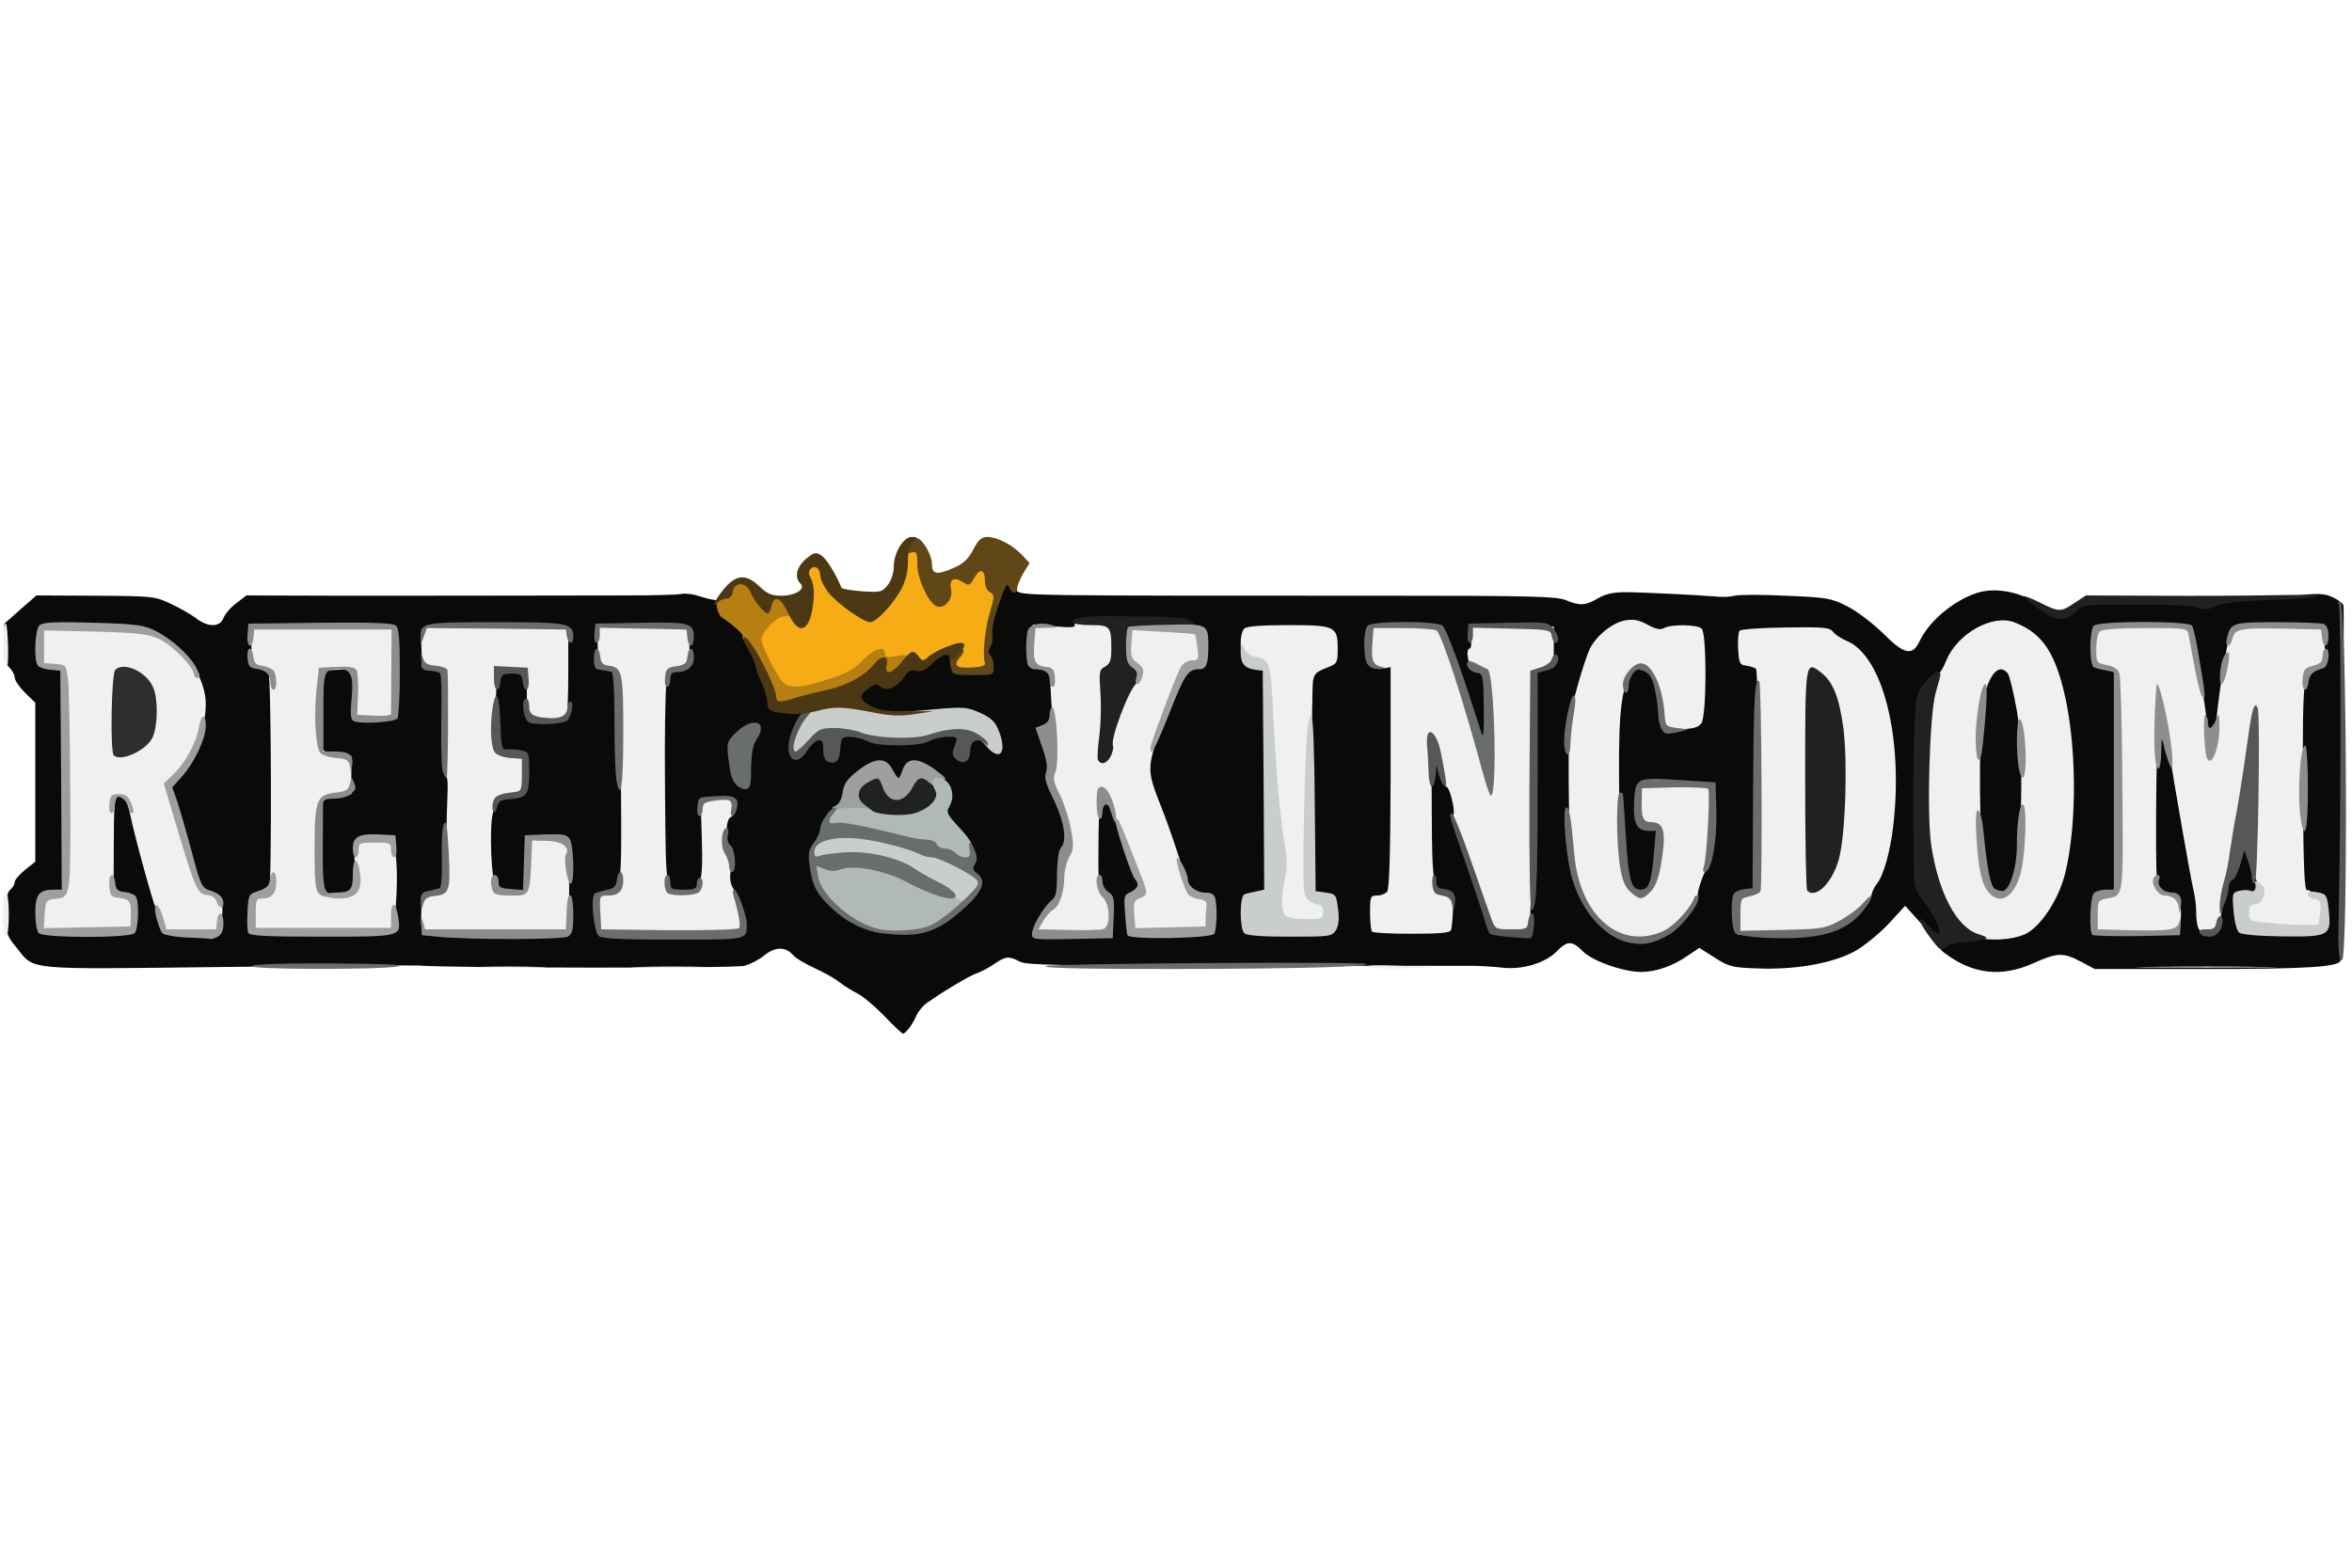 <?xml version="1.0"?>
<svg xmlns="http://www.w3.org/2000/svg" width="60" height="40" viewBox="0 0 8000 1700">

 <g>
  <title>Layer 1</title>
  <g id="svg_126">
   <g id="svg_1" fill="rgb(10,10,9)">
    <g id="svg_2">
     <path id="svg_3" d="m3008,1640c-31,-32 -71,-66 -90,-76c-18,-9 -47,-27 -64,-40c-16,-13 -55,-34 -85,-48c-29,-13 -63,-33 -73,-45c-25,-28 -61,-27 -98,4c-16,13 -46,29 -66,34c-31,9 -991,8 -1112,-1c-19,-1 -313,1 -653,5c-692,8 -647,13 -711,-66c-34,-41 -36,-49 -36,-114c0,-51 4,-74 15,-83c8,-7 15,-18 15,-26c0,-7 16,-26 35,-41l35,-28l0,-271l0,-270l-35,-34c-19,-19 -35,-42 -35,-52c0,-9 -9,-25 -20,-36c-16,-15 -19,-29 -17,-83l2,-64l54,-48l55,-48l200,1c194,1 203,2 256,27c30,14 69,36 86,49c41,32 82,32 94,0c5,-13 24,-36 43,-50l35,-27l308,1c279,0 478,0 984,-1c90,0 174,-2 187,-5c12,-3 39,0 60,7c21,7 45,13 53,13c8,1 17,11 20,23c3,12 21,32 40,45c33,22 87,112 90,148c0,8 9,33 20,55c11,22 19,52 20,66c0,31 15,39 71,39c45,0 47,7 18,67c-34,71 -13,122 26,60c13,-21 30,-33 48,-35c25,-3 27,-1 27,31c0,21 6,37 14,40c20,8 26,-2 26,-45l0,-38l43,0c23,1 53,7 67,15c33,19 157,19 190,0c14,-8 47,-14 74,-15c46,0 48,1 42,23c-13,40 -11,51 6,55c12,2 17,-5 20,-30c4,-45 46,-52 77,-12c29,36 38,23 21,-29c-12,-34 -24,-46 -63,-66c-46,-23 -51,-23 -165,-13c-124,11 -185,5 -227,-22c-32,-21 -32,-39 1,-65c30,-24 54,-27 72,-9c9,9 20,2 47,-26c26,-28 41,-37 56,-33c14,4 31,-4 51,-24c36,-34 78,-39 78,-10c0,44 10,51 71,51c50,0 59,-3 59,-18c0,-10 -5,-23 -11,-29c-7,-7 -9,-22 -4,-40c5,-15 7,-37 6,-48c-4,-30 51,-185 66,-185c7,0 13,6 13,13c0,8 8,21 18,30c19,17 32,17 1250,17c497,0 587,2 618,15c48,20 66,19 109,-6c25,-15 52,-21 93,-21c61,0 253,10 312,15c19,2 46,1 60,-3c14,-4 93,-4 175,0c141,6 154,8 210,37c33,17 88,59 122,93c70,70 98,76 122,25c32,-68 115,-138 194,-164c62,-21 149,-5 215,40c67,46 81,47 112,14l23,-25l201,0c111,0 207,4 215,9c8,5 25,2 45,-7c21,-11 53,-16 101,-14c39,1 114,-3 169,-8c84,-9 103,-8 132,6c19,9 34,21 35,28c4,39 -6,1182 -10,1207c-4,22 -116,29 -463,29l-373,0l-47,-25c-60,-32 -81,-31 -161,5c-109,49 -207,38 -302,-34c-18,-13 -18,-16 -5,-30c11,-11 47,-17 125,-22c139,-9 172,-24 224,-104c47,-72 68,-154 81,-308c22,-267 -35,-539 -127,-612c-52,-41 -90,-51 -141,-38c-55,14 -123,77 -143,132c-7,20 -20,36 -29,36c-8,0 -28,16 -43,35c-27,34 -29,44 -34,153c-6,114 -7,255 -3,439c1,88 3,94 36,137c87,114 64,176 -28,74l-48,-53l-57,62c-32,34 -84,76 -115,93c-76,41 -202,63 -329,58c-88,-3 -99,-6 -147,-37l-52,-33l-40,27c-51,35 -105,54 -157,55c-61,0 -167,-37 -200,-71c-36,-36 -52,-36 -88,1c-39,40 -119,64 -188,55c-29,-3 -74,-6 -102,-6c-27,0 -378,0 -779,0c-620,0 -733,-2 -757,-14c-38,-20 -48,-19 -89,9c-19,13 -46,27 -59,31c-22,7 -113,61 -169,101c-13,9 -28,28 -35,42c-12,30 -37,62 -46,62c-3,-1 -32,-27 -63,-60zm2668,-290c39,-25 84,-85 84,-114c0,-26 22,-88 37,-103c20,-22 35,-114 31,-198l-3,-80l-115,-8c-134,-9 -139,-6 -141,70c-2,59 12,83 49,83l25,0l-8,92c-4,51 -11,101 -16,110c-14,26 -65,24 -79,-3c-7,-11 -15,-84 -20,-162c-5,-87 -12,-143 -19,-145c-23,-8 -6,-352 18,-360c6,-2 11,-13 11,-23c0,-50 36,-72 80,-49c19,10 40,85 40,144c0,54 17,67 70,54c25,-6 51,-18 58,-26c17,-22 17,-283 0,-300c-15,-15 -79,-15 -113,0c-22,10 -32,8 -65,-11c-50,-28 -87,-22 -136,21c-38,34 -55,66 -80,153c-9,33 -20,62 -23,65c-10,7 -31,106 -31,146c0,19 5,34 10,34c6,0 10,40 10,100c0,68 -4,100 -11,100c-17,0 -3,157 20,230c34,107 109,191 187,208c45,10 80,2 130,-28zm-3755,10c15,-9 19,-22 19,-65c0,-30 -4,-55 -10,-55c-5,0 -10,-13 -10,-30c0,-16 5,-30 10,-30c15,0 12,-113 -3,-134c-10,-14 -25,-17 -72,-14l-60,3l-3,93l-3,93l-52,-3c-45,-3 -52,-6 -55,-25c-2,-13 -8,-23 -13,-23c-5,0 -9,-53 -9,-120c0,-66 4,-120 9,-120c5,0 11,-9 14,-20c4,-16 14,-20 44,-20c52,0 63,-14 63,-82c0,-62 3,-59 -65,-62l-30,-1l-3,-93c-1,-50 -7,-92 -12,-92c-6,0 -10,-9 -10,-20c0,-11 4,-20 9,-20c5,0 11,-12 13,-27c3,-26 6,-28 48,-28c42,0 45,2 48,27c2,16 8,28 13,28c5,0 9,11 9,25c0,14 -5,25 -11,25c-6,0 -9,12 -7,27c4,34 39,49 92,39c25,-5 40,-14 45,-29c5,-12 5,-23 0,-25c-13,-5 -11,-222 1,-222c15,0 12,-16 -6,-34c-13,-14 -49,-16 -238,-16c-167,0 -226,3 -233,13c-5,6 -9,39 -8,72c0,59 0,60 27,57c14,-1 30,3 34,10c5,7 9,89 9,181c0,118 3,170 12,175c14,9 10,149 -5,178c-5,11 -9,63 -7,117c1,64 -2,100 -9,102c-6,2 -23,6 -37,9c-25,5 -26,9 -25,68l1,63l65,6c117,10 390,9 411,-1zm605,-15c7,-28 -20,-110 -43,-133c-15,-16 -18,-72 -3,-72c15,0 12,-56 -4,-69c-22,-19 -19,-102 5,-124c31,-29 18,-42 -42,-42c-48,0 -54,2 -57,23c-2,12 1,22 7,22c7,0 11,40 11,115c0,70 -4,115 -10,115c-5,0 -10,9 -10,20c0,18 -7,20 -55,20c-52,0 -55,-1 -55,-25c0,-14 -4,-25 -10,-25c-6,0 -10,-117 -10,-330c0,-213 4,-330 10,-330c6,0 10,-11 10,-25c0,-19 5,-25 21,-25c32,0 59,-19 59,-40c0,-11 -4,-20 -10,-20c-5,0 -10,-7 -10,-15c0,-8 5,-15 10,-15c15,0 12,-36 -4,-49c-9,-8 -60,-11 -157,-9c-141,3 -144,4 -147,25c-2,13 1,23 7,23c6,0 11,9 11,20c0,11 -4,20 -10,20c-5,0 -10,11 -10,25c0,19 5,25 23,25c43,0 45,7 49,209c2,144 6,195 16,199c15,5 18,302 2,302c-5,0 -10,11 -10,25c0,26 -4,29 -52,39c-27,6 -28,9 -28,66c0,46 4,61 18,69c10,6 109,11 244,11l228,0l6,-25zm1252,-42c3,-54 0,-64 -18,-75c-11,-7 -20,-23 -20,-35c0,-13 -4,-23 -10,-23c-14,0 -13,-118 2,-197c10,-54 15,-63 30,-61c15,2 29,31 60,123c22,66 44,124 49,130c17,17 10,52 -13,62c-21,9 -23,16 -20,71l4,61l130,3c71,2 135,0 140,-3c11,-7 19,-94 10,-116c-2,-7 -16,-13 -31,-13c-37,0 -47,-9 -66,-60c-9,-25 -29,-81 -45,-125c-16,-44 -40,-111 -54,-148c-14,-37 -26,-82 -26,-99c0,-34 115,-329 133,-340c7,-4 22,-8 33,-8c12,0 25,-7 28,-16c8,-22 7,-87 -2,-101c-21,-33 -117,-47 -287,-40c-16,0 -34,-1 -40,-2c-5,-2 -27,-3 -48,-2c-31,1 -40,6 -44,22c-6,20 -10,21 -62,15c-102,-13 -111,-9 -111,56c0,49 8,68 30,68c47,0 50,7 50,107c0,86 -2,95 -20,100c-11,3 -20,6 -20,8c0,1 9,29 20,63c13,40 17,68 12,83c-6,16 0,39 25,90c34,70 45,153 22,176c-6,6 -11,45 -12,88c-2,64 -5,80 -22,93c-22,18 -65,87 -65,103c0,6 50,9 128,7l127,-3l3,-62zm2457,38c49,-22 115,-85 115,-110c0,-10 8,-29 19,-42c62,-80 87,-320 55,-522c-25,-155 -81,-263 -152,-293c-19,-8 -41,-22 -48,-32c-11,-15 -29,-17 -151,-14c-76,2 -142,7 -146,11c-5,5 -7,28 -5,52c3,38 6,44 28,47c34,5 50,20 50,47c0,13 -6,25 -12,27c-10,4 -13,85 -15,354l-1,349l-29,3c-15,2 -31,9 -35,15c-13,20 -9,104 5,115c31,26 259,21 322,-7zm-5787,7c13,-13 16,-86 4,-105c-4,-6 -21,-13 -37,-15l-30,-3l0,-170c0,-143 2,-170 15,-172c8,-2 21,1 28,5c10,7 50,146 109,387c8,33 19,66 25,73c8,9 36,12 97,10l86,-3l3,-39c5,-61 -4,-82 -40,-92c-32,-10 -34,-12 -69,-144c-20,-74 -42,-148 -48,-163c-17,-45 -13,-67 20,-105c136,-154 92,-381 -91,-472c-39,-20 -65,-23 -202,-28c-183,-6 -188,-4 -188,67c0,59 7,69 50,73l35,3l3,383l2,382l-26,0c-49,0 -64,16 -64,68c0,27 5,53 12,60c8,8 57,12 153,12c96,0 145,-4 153,-12zm888,0c5,-7 7,-80 4,-163l-5,-150l-48,-3c-70,-5 -77,5 -77,103c0,92 -2,95 -70,95c-20,0 -42,-6 -47,-12c-6,-10 -10,-268 -4,-320c1,-5 16,-8 35,-8c60,0 66,-6 66,-70c0,-64 -6,-70 -66,-70l-34,0l0,-144c0,-158 -1,-156 65,-156c48,0 58,18 54,102l-4,73l64,3c45,2 67,-1 72,-10c5,-7 9,-74 9,-149c0,-104 -3,-139 -14,-148c-9,-8 -83,-11 -247,-9l-234,3l-3,27c-2,16 1,28 7,28c6,0 11,7 11,15c0,8 -5,15 -11,15c-6,0 -9,10 -7,22c2,16 11,24 30,26c14,2 31,9 37,16c8,9 10,128 9,381l-3,367l-35,12c-33,10 -35,14 -38,60c-2,27 -1,55 2,62c7,19 469,21 482,2zm1850,-21c47,-25 144,-117 144,-137c0,-10 -7,-21 -16,-24c-12,-5 -15,-15 -11,-39c6,-42 -12,-84 -57,-126c-38,-37 -44,-59 -24,-91c16,-26 -5,-65 -56,-102c-50,-36 -71,-36 -85,2c-5,17 -17,30 -25,30c-9,0 -22,-13 -31,-30c-20,-39 -42,-38 -97,5c-33,26 -47,45 -51,68c-3,20 -20,48 -41,69c-20,20 -36,46 -36,58c0,12 -9,34 -21,48c-17,22 -19,35 -14,72c9,58 25,87 72,131c54,52 118,82 188,89c71,6 118,-1 161,-23zm1343,19c7,-8 11,-36 9,-63c-3,-47 -4,-48 -38,-53l-35,-5l-3,-365c-1,-201 0,-374 2,-385c3,-13 18,-24 38,-30c30,-9 33,-14 36,-51c5,-68 -8,-74 -157,-74c-85,0 -131,4 -139,12c-16,16 -15,93 1,106c6,5 23,12 37,14l25,3l3,382l2,383l-27,6c-16,3 -34,7 -40,10c-17,5 -17,96 -1,112c18,18 272,17 287,-2zm681,-16c0,-16 -4,-30 -10,-30c-14,0 -12,-28 3,-32c9,-4 13,-96 15,-406l3,-401l29,-6c26,-6 51,-35 30,-35c-14,0 -13,-57 1,-62c7,-2 4,-12 -8,-26c-17,-22 -24,-23 -143,-20c-121,3 -125,4 -128,25c-2,13 1,23 7,23c6,0 11,9 11,20c0,11 -5,20 -11,20c-6,0 -9,12 -7,27c2,19 10,29 28,33c25,6 25,7 28,128c2,100 0,122 -12,122c-9,0 -19,-19 -26,-50c-7,-28 -23,-81 -37,-118c-13,-37 -35,-98 -48,-136c-14,-38 -30,-75 -36,-82c-15,-18 -219,-20 -237,-2c-15,15 -16,82 -1,110c9,16 17,19 45,13l34,-6l0,389c0,412 0,412 -48,412c-22,0 -23,3 -20,53l3,52l119,3c66,1 123,-1 127,-5c4,-4 9,-33 11,-63c3,-53 2,-55 -27,-60c-20,-3 -31,-13 -36,-30c-9,-32 -11,-289 -3,-357c7,-58 29,-72 40,-25c4,15 12,32 19,37c18,14 38,91 30,115c-3,11 14,76 40,152c26,73 54,156 62,183c8,28 20,53 27,57c6,4 37,8 69,8c57,0 57,0 57,-30zm2195,-35c0,-58 -1,-60 -27,-63c-50,-6 -53,-19 -56,-239c-2,-140 0,-203 7,-203c7,0 11,-22 11,-55c0,-42 3,-55 15,-55c9,0 15,9 15,21c0,12 9,47 20,78c10,31 31,128 45,216c14,88 30,179 35,203c6,23 10,58 10,76c0,46 16,86 34,86c19,0 38,-34 30,-53c-3,-8 2,-31 10,-52c9,-21 16,-48 16,-60c0,-13 6,-25 13,-28c8,-3 20,-26 27,-51c7,-25 18,-46 25,-46c12,0 35,62 35,93c0,8 5,17 11,19c7,2 9,13 5,26c-6,17 -14,21 -43,19l-37,-2l3,55c1,30 8,59 15,65c7,6 69,11 138,13c145,4 151,1 146,-75c-3,-48 -3,-48 -43,-53l-40,-5l-3,-112c-2,-73 1,-113 8,-113c6,0 10,-49 10,-135c0,-83 -4,-135 -10,-135c-6,0 -10,-42 -10,-105c0,-63 4,-105 10,-105c6,0 10,-11 10,-24c0,-26 15,-42 45,-48c21,-3 35,-48 16,-48c-6,0 -11,-7 -11,-15c0,-8 5,-15 10,-15c16,0 11,-47 -6,-54c-9,-3 -75,-6 -149,-6c-96,0 -135,4 -143,13c-14,16 -38,139 -47,232c-9,99 -14,115 -36,115c-10,0 -19,-3 -20,-7c-10,-124 -41,-322 -53,-341c-10,-17 -297,-17 -314,0c-16,16 -16,117 1,122c6,3 24,7 40,10l27,6l0,380l0,380l-28,0c-15,0 -33,5 -40,12c-13,13 -17,110 -5,122c4,3 68,5 142,4l136,-3l0,-60zm-4860,-513c0,-47 6,-75 18,-94c26,-38 4,-46 -38,-13c-32,24 -35,31 -35,76c0,50 13,87 34,101c17,11 21,0 21,-70z"/>
     <path id="svg_4" d="m6777,1218c-23,-17 -36,-99 -43,-273c-8,-172 10,-440 32,-473c21,-32 64,-27 82,11c34,70 38,618 5,697c-20,50 -44,61 -76,38z"/>
    </g>
   </g>
   <g id="svg_5" fill="rgb(240,240,240)">
    <g id="svg_6">
     <path id="svg_7" d="m1628,1473c56,-2 148,-2 205,0c56,1 10,3 -103,3c-113,0 -159,-2 -102,-3z"/>
     <path id="svg_8" d="m2173,1473c65,-2 168,-2 230,0c62,1 9,3 -118,3c-126,0 -177,-2 -112,-3z"/>
     <path id="svg_9" d="m4647,1473c-3,-5 34,-7 81,-5c153,4 170,8 45,10c-67,1 -124,-1 -126,-5z"/>
     <path id="svg_10" d="m7307,1473c105,-2 281,-2 390,0c109,1 23,2 -192,2c-214,0 -304,-1 -198,-2z"/>
     <path id="svg_11" d="m5494,1364c-80,-39 -135,-132 -149,-251c-11,-100 -13,-456 -3,-503c17,-76 49,-183 64,-216c20,-45 77,-92 121,-100c29,-5 46,-2 76,14c29,16 44,19 57,12c26,-14 114,-12 128,2c18,18 17,298 -1,322c-10,14 -28,19 -73,20l-59,1l-2,-35c-5,-71 -26,-140 -50,-161l-23,-22l-23,21c-40,38 -52,123 -50,362c2,299 20,390 74,390c28,0 48,-39 61,-122c13,-86 5,-108 -38,-108c-27,0 -35,-21 -31,-90l2,-45l119,-3c66,-1 123,1 126,5c10,11 -4,266 -16,283c-14,24 -33,83 -29,91c11,17 -62,105 -105,127c-52,26 -130,29 -176,6z"/>
     <path id="svg_12" d="m6705,1366c-65,-28 -122,-145 -146,-296c-25,-162 1,-574 39,-599c4,-3 15,-22 22,-41c38,-92 158,-159 233,-129c89,35 133,96 166,230c45,181 47,456 5,625c-22,87 -81,177 -133,204c-47,23 -139,27 -186,6zm133,-163c32,-47 34,-62 37,-278c3,-170 0,-231 -15,-324c-11,-62 -25,-119 -31,-127c-30,-36 -63,1 -84,93c-16,70 -13,538 4,592c12,38 38,71 57,71c7,0 21,-12 32,-27z"/>
     <path id="svg_13" d="m10,1295c0,-43 4,-75 10,-75c6,0 10,32 10,75c0,43 -4,75 -10,75c-6,0 -10,-32 -10,-75z"/>
     <path id="svg_14" d="m550,1335c-6,-15 -10,-32 -10,-39c0,-6 -4,-16 -9,-21c-8,-10 -72,-242 -87,-315c-9,-49 -23,-72 -41,-68c-13,3 -16,27 -16,168l-1,165l32,3c35,4 42,19 39,82l-2,35l-158,3l-158,3l3,-58c3,-56 4,-58 33,-61c56,-7 55,2 54,-346c-1,-176 -4,-346 -7,-376c-7,-55 -7,-55 -45,-58l-37,-3l0,-66l0,-65l183,4c156,4 188,8 228,25c78,36 149,145 149,231c0,90 -47,204 -106,256l-24,21l30,100c74,238 83,260 113,263c36,4 51,40 40,96l-9,41l-92,3c-91,3 -92,2 -102,-23zm-91,-604c45,-23 63,-61 63,-129c0,-62 -21,-103 -65,-127c-59,-32 -67,-16 -67,135c0,69 3,130 7,133c10,11 21,8 62,-12z"/>
     <path id="svg_15" d="m1435,1348c-2,-7 -3,-38 -2,-68c2,-53 3,-55 32,-58c17,-2 35,-8 40,-13c6,-6 11,-67 12,-137c1,-70 4,-153 5,-185c2,-32 0,-61 -4,-63c-4,-2 -6,-81 -5,-175c1,-94 0,-174 -3,-179c-3,-5 -21,-10 -40,-12l-35,-3l-1,-55c-3,-99 -26,-91 253,-88l246,3l0,151c0,83 -3,156 -7,162c-9,14 -90,16 -116,2c-15,-8 -18,-22 -18,-79c1,-37 -2,-74 -6,-80c-4,-6 -27,-11 -52,-11c-43,0 -44,1 -45,33c0,17 -2,74 -5,124c-6,114 1,131 59,135l42,3l0,65l0,65l-42,6c-24,3 -44,7 -45,10c-24,37 -28,61 -28,146c0,54 5,115 11,136c10,38 11,38 57,35l47,-3l9,-91l9,-92l58,0c45,0 61,4 68,17c4,9 7,81 7,161l-1,145l-248,3c-193,2 -248,0 -252,-10z"/>
     <path id="svg_16" d="m2037,1353c-4,-3 -7,-35 -7,-70c0,-63 0,-63 29,-63c56,0 56,-1 53,-379c-2,-190 -8,-353 -13,-362c-5,-10 -21,-19 -36,-21c-27,-3 -28,-4 -30,-76l-2,-73l157,3l157,3l0,70l0,70l-35,5c-31,4 -35,9 -43,45c-4,22 -7,188 -5,368c3,362 1,350 68,345c54,-4 62,-29 57,-184l-4,-132l49,-6c27,-4 53,-4 58,-1c15,9 12,62 -4,68c-8,3 -14,20 -14,42c0,20 -3,39 -6,42c-3,4 1,17 10,31c12,18 14,36 10,65c-5,26 -2,47 7,61c18,28 41,122 33,141c-4,13 -42,15 -244,15c-131,0 -242,-3 -245,-7z"/>
     <path id="svg_17" d="m3520,1347c0,-16 41,-77 51,-77c16,0 39,-66 39,-111c0,-22 7,-54 17,-69c14,-24 15,-36 5,-84c-6,-31 -24,-81 -38,-111c-25,-51 -27,-59 -15,-91c10,-28 10,-62 2,-157c-5,-67 -9,-135 -8,-152c2,-26 -2,-30 -25,-33c-40,-5 -47,-20 -41,-91l6,-63l74,6c51,5 73,4 68,-4c-4,-6 16,-10 58,-10c75,0 77,2 77,90c0,49 -3,61 -20,70c-18,10 -20,19 -18,108c2,53 -1,124 -5,157c-12,82 9,61 28,-27c16,-78 65,-198 81,-198c25,0 25,-34 0,-54c-22,-19 -24,-26 -19,-75l6,-54l114,6c63,3 116,7 118,9c1,2 5,27 9,56c7,51 6,52 -18,52c-33,0 -44,19 -94,155c-76,210 -75,197 -19,342c19,48 47,129 62,178c31,103 38,115 71,115c31,0 34,9 28,67l-6,49l-129,2l-129,3l0,-33c0,-18 -3,-43 -6,-55c-5,-18 -1,-25 20,-33c26,-10 26,-10 10,-47c-8,-21 -22,-58 -31,-82c-8,-25 -25,-68 -38,-95c-12,-28 -28,-70 -35,-93c-27,-88 -33,-53 -34,194c0,82 2,95 22,116c29,31 32,122 5,131c-30,10 -243,3 -243,-7z"/>
     <path id="svg_18" d="m4667,1353c-4,-3 -7,-33 -7,-65c0,-54 1,-58 24,-58c13,0 28,-6 34,-13c8,-9 11,-135 12,-388l0,-376l-28,5c-41,6 -51,-13 -45,-86l6,-62l111,0c61,0 116,4 122,8c17,10 100,265 149,456c10,37 21,62 24,55c3,-8 4,-90 1,-183c-4,-137 -8,-170 -20,-176c-47,-22 -55,-29 -58,-54c-2,-14 1,-26 6,-26c6,0 8,-17 5,-40l-6,-41l144,3l144,3l0,69l0,70l-33,8c-18,5 -35,14 -37,21c-3,7 -6,206 -7,442l-3,430l-65,0l-64,0l-13,-35c-81,-228 -123,-356 -119,-366c6,-15 -14,-94 -24,-94c-8,0 -11,-13 -28,-103c-11,-57 -30,-83 -25,-35c1,18 3,121 3,228c1,238 5,263 45,270c29,6 30,7 27,60c-1,30 -4,61 -7,68c-3,9 -39,12 -133,12c-71,0 -132,-3 -135,-7z"/>
     <path id="svg_19" d="m5910,1296c0,-66 0,-67 30,-73c17,-3 33,-10 36,-15c9,-14 6,-740 -3,-749c-4,-4 -19,-9 -33,-11c-23,-3 -25,-8 -28,-57c-2,-30 1,-58 5,-62c5,-5 75,-10 157,-11c129,-2 150,0 161,15c6,9 28,23 47,31c122,51 192,328 158,625c-10,91 -34,176 -57,202c-7,9 -16,27 -18,39c-6,32 -37,63 -97,95c-49,27 -61,29 -205,33l-153,5l0,-67zm293,-114c15,-15 33,-53 42,-87c22,-80 29,-315 14,-430c-12,-93 -27,-134 -62,-173c-46,-50 -47,-47 -47,341c0,200 3,367 7,370c11,11 18,8 46,-21z"/>
     <path id="svg_20" d="m7124,1346c-3,-7 -4,-35 -2,-62c3,-45 5,-49 34,-55c59,-12 56,8 53,-373c-2,-193 -6,-361 -10,-372c-5,-14 -19,-24 -43,-28l-36,-7l0,-57c0,-32 5,-63 12,-70c8,-8 59,-12 165,-12c150,0 153,0 157,23c45,233 54,290 55,366c1,79 22,52 27,-36c5,-75 30,-247 45,-305c12,-48 20,-49 189,-46l135,3l2,67l3,68l-33,8c-44,11 -45,25 -44,422c2,262 5,334 15,332c6,-1 12,2 12,7c0,5 10,11 23,13c20,3 22,8 19,53c-2,27 -4,51 -6,52c-6,6 -111,5 -178,-2l-78,-8l0,-38c0,-32 4,-39 19,-39c24,0 37,-36 21,-55c-8,-10 -11,-93 -8,-299c2,-156 0,-279 -3,-273c-3,7 -11,57 -18,112c-12,94 -18,132 -41,258c-5,28 -12,75 -16,102c-3,28 -12,73 -19,100c-8,28 -17,72 -20,99c-8,62 -10,66 -44,66c-31,0 -41,-18 -41,-77c0,-18 -4,-52 -10,-75c-10,-44 -61,-334 -86,-493c-17,-112 -25,-148 -30,-143c-8,9 -15,566 -7,603c7,32 14,41 33,43c14,2 30,8 37,14c15,12 15,111 0,120c-7,4 -72,8 -145,8c-103,0 -134,-3 -138,-14z"/>
     <path id="svg_21" d="m860,1290c0,-57 1,-60 24,-60c14,0 28,-5 31,-10c10,-16 8,-742 -2,-751c-4,-4 -19,-9 -33,-11c-24,-3 -25,-6 -25,-73l0,-70l244,0l244,0l-1,150c0,83 -1,154 -1,158c-1,4 -31,7 -68,5l-68,-3l3,-62c6,-96 0,-105 -61,-101l-52,3l-8,65c-10,80 -3,185 13,205c6,7 30,15 53,17l42,3l0,65l0,65l-45,5c-35,4 -47,10 -57,30c-15,29 -18,267 -4,289c5,7 29,15 54,18c39,5 47,2 61,-18c11,-18 13,-33 6,-63c-4,-21 -6,-53 -3,-72l6,-34l62,0l62,0l7,38c8,48 8,133 0,211l-7,61l-238,0l-239,0l0,-60z"/>
     <path id="svg_22" d="m4362,1308c-14,-14 -15,-87 -2,-143c6,-25 6,-60 0,-95c-16,-92 -31,-266 -39,-442c-8,-175 -15,-198 -55,-198c-32,0 -46,-19 -46,-60c0,-20 5,-41 12,-48c8,-8 56,-12 149,-12c161,0 169,4 169,81c0,45 -3,50 -27,60c-59,23 -58,22 -59,105c-1,43 -7,209 -13,369c-9,262 -9,291 6,307c9,10 24,18 35,18c14,0 18,8 18,35l0,35l-68,0c-40,0 -73,-5 -80,-12z"/>
     <path id="svg_23" d="m17,443c-11,-11 -8,-145 3,-138c7,4 11,145 4,145c0,0 -4,-3 -7,-7z"/>
    </g>
   </g>
   <g id="svg_24" fill="rgb(32,34,33)">
    <g id="svg_25">
     <path id="svg_26" d="m6566,1374c-43,-56 -48,-88 -7,-42c58,65 47,1 -14,-79c-33,-44 -35,-49 -36,-137c-3,-189 -2,-345 3,-458c5,-109 7,-118 34,-152c26,-33 54,-47 54,-28c0,4 -7,32 -16,62c-21,74 -31,416 -15,520c25,162 86,277 159,301c36,12 36,13 12,20c-14,4 -43,7 -64,8c-22,1 -47,8 -57,17c-16,14 -20,12 -53,-32z"/>
     <path id="svg_27" d="m6147,1213c-4,-3 -7,-174 -7,-379c0,-405 0,-405 55,-362c40,31 61,85 75,188c15,121 7,363 -15,445c-22,81 -79,138 -108,108z"/>
     <path id="svg_28" d="m2990,961c-80,-20 -109,-90 -51,-124c43,-25 59,-21 75,18c10,24 21,35 36,35c13,0 28,-13 41,-35c26,-43 59,-46 88,-9c27,34 26,55 -2,82c-39,37 -118,51 -187,33z"/>
     <path id="svg_29" d="m3734,767c-2,-7 0,-43 5,-79c5,-36 7,-102 4,-146c-5,-74 -4,-81 16,-91c17,-10 21,-21 21,-61c0,-76 -4,-80 -71,-80c-32,0 -59,-4 -59,-10c0,-16 42,-22 150,-20c14,0 67,0 118,1c52,0 105,4 118,9c49,19 22,29 -83,32l-108,3l-3,52c-3,44 0,54 17,65c23,14 28,53 8,65c-25,15 -93,195 -81,214c2,4 -1,19 -7,33c-13,28 -36,34 -45,13z"/>
     <path id="svg_30" d="m6932,253c-28,-21 -49,-39 -47,-41c2,-2 27,8 55,22c64,32 70,32 117,0l38,-25l240,1c132,1 315,0 407,-2c92,-2 155,0 140,5c-15,4 -92,10 -171,12c-101,4 -154,10 -177,21c-24,12 -37,13 -53,5c-12,-7 -93,-11 -209,-11c-188,0 -189,0 -212,25c-33,35 -68,32 -128,-12z"/>
    </g>
   </g>
   <g id="svg_31" fill="rgb(141,141,142)">
    <g id="svg_32">
     <path id="svg_33" d="m1500,1371l-65,-6l-2,-35c-2,-29 -1,-31 6,-10l7,25l239,0l240,0l1,-30c3,-75 5,-85 14,-85c6,0 10,28 10,65c0,53 -3,66 -19,75c-21,10 -313,11 -431,1z"/>
     <path id="svg_34" d="m3510,1361c0,-25 38,-90 65,-113c17,-14 20,-28 20,-92c1,-45 6,-81 13,-88c22,-22 13,-87 -23,-162c-28,-56 -34,-78 -27,-96c6,-17 2,-42 -14,-87l-22,-64l24,-9c17,-7 24,-17 24,-35c0,-14 4,-25 9,-25c15,0 25,187 11,219c-9,24 -7,35 16,80c14,29 31,82 37,117c10,56 9,68 -6,93c-9,16 -17,47 -17,69c0,50 -17,100 -39,111c-9,5 -23,22 -33,38l-16,28l101,2c56,2 110,0 120,-3c25,-8 24,-85 -3,-109c-21,-19 -28,-75 -10,-75c6,0 10,10 10,23c0,12 9,28 20,35c18,11 21,21 18,85l-3,72l-137,3c-132,2 -138,2 -138,-17z"/>
     <path id="svg_35" d="m7117,1364c-12,-12 -8,-129 5,-142c7,-7 25,-12 40,-12l28,0l0,-370l0,-370l-27,-6c-16,-3 -34,-7 -40,-10c-17,-5 -17,-126 -1,-142c17,-17 324,-17 334,0c4,6 14,48 21,92c25,144 26,162 15,151c-6,-5 -18,-50 -27,-100c-9,-50 -19,-100 -21,-112c-4,-23 -7,-23 -147,-23c-98,0 -147,4 -155,12c-7,7 -12,33 -12,60c0,46 1,47 36,54c23,4 38,14 43,28c4,11 9,184 10,382c3,391 5,372 -53,384c-30,6 -31,8 -31,55l0,50l115,3c136,3 157,-1 163,-31c3,-12 4,-6 4,13l-2,35l-146,3c-80,1 -148,-1 -152,-4z"/>
     <path id="svg_36" d="m7411,1275c-1,-28 -20,-45 -48,-45c-24,0 -49,-42 -37,-61c9,-15 24,-10 18,6c-9,21 14,45 43,45c27,0 37,17 30,52c-4,20 -4,20 -6,3z"/>
     <path id="svg_37" d="m1100,1232c-27,-9 -30,-25 -30,-162c0,-165 7,-183 70,-190c37,-4 45,-9 50,-30c5,-22 7,-23 13,-7c9,24 9,23 -9,41c-9,9 -32,16 -55,16c-21,0 -39,3 -40,8c0,4 -1,71 -1,149c-1,104 2,146 12,158c15,18 11,24 -10,17z"/>
     <path id="svg_38" d="m6766,1221c-25,-27 -36,-75 -43,-183c-4,-67 -3,-98 5,-98c6,0 13,26 17,58c15,150 25,197 40,209c10,6 23,9 30,7c23,-9 45,-82 45,-152c0,-81 9,-142 21,-142c11,0 11,104 0,192c-14,108 -69,160 -115,109z"/>
     <path id="svg_39" d="m1676,1214c-10,-27 -7,-54 7,-54c8,0 13,10 13,23c-1,19 5,22 41,25l42,3l3,-93l3,-93l70,-3c57,-2 72,0 82,14c15,20 18,154 4,154c-11,0 -25,-86 -16,-100c15,-24 -13,-45 -64,-46l-51,-1l-2,46c-6,145 -4,141 -72,141c-40,0 -55,-4 -60,-16z"/>
     <path id="svg_40" d="m7826,973c-13,-84 -3,-253 15,-253c5,0 9,65 9,145c0,139 -10,187 -24,108z"/>
     <path id="svg_41" d="m3785,965c-3,-8 -7,-22 -10,-30c-7,-24 -25,-17 -25,10c0,14 -4,25 -10,25c-5,0 -10,-25 -10,-55c0,-46 3,-55 18,-55c18,0 42,50 48,98c3,25 -4,30 -11,7z"/>
     <path id="svg_42" d="m6866,793c-9,-56 -7,-163 3,-163c11,0 21,61 21,138c0,68 -14,83 -24,25z"/>
     <path id="svg_43" d="m1190,790c-4,-21 -11,-25 -47,-28c-23,-2 -47,-10 -54,-18c-16,-19 -22,-133 -12,-219l8,-70l59,-3c40,-2 62,1 68,10c5,7 7,45 6,83l-3,70l58,3c31,2 57,-1 57,-5c0,-4 1,-71 1,-148l1,-140l-233,0l-234,0l-3,28c-5,42 -24,32 -20,-11l3,-37l244,-3c171,-2 248,1 257,9c11,9 14,46 14,158c0,80 -4,151 -8,158c-9,14 -131,21 -150,9c-10,-6 -11,-26 -6,-77c7,-76 -2,-99 -41,-99c-54,0 -55,2 -55,146l0,134l38,0c50,0 64,11 60,46c-4,28 -4,28 -8,4z"/>
     <path id="svg_44" d="m7329,748c-2,-29 -2,-98 1,-153c5,-98 5,-99 18,-60c18,56 42,193 41,235c0,34 -1,34 -11,10c-6,-14 -14,-41 -18,-60c-7,-31 -8,-29 -9,23c-1,71 -17,75 -22,5z"/>
     <path id="svg_45" d="m6720,698c0,-79 19,-188 33,-188c8,0 5,74 -9,208c-8,76 -24,64 -24,-20z"/>
     <path id="svg_46" d="m7505,758c-8,-29 -12,-147 -4,-142c5,3 9,14 9,25c0,28 14,23 27,-8c10,-27 11,-26 12,17c2,77 -29,153 -44,108z"/>
     <path id="svg_47" d="m920,506c0,-28 -16,-43 -50,-48c-20,-2 -26,-9 -28,-35c-4,-40 15,-45 20,-5c2,20 9,28 28,30c14,2 31,9 38,14c14,12 16,68 2,68c-5,0 -10,-11 -10,-24z"/>
     <path id="svg_48" d="m7832,493c3,-32 7,-38 36,-45c25,-7 32,-14 32,-33c0,-14 5,-25 10,-25c18,0 11,60 -7,66c-37,11 -48,22 -51,48c-5,40 -24,31 -20,-11z"/>
     <path id="svg_49" d="m3570,496c0,-24 -16,-36 -50,-36c-10,0 -21,-7 -24,-16c-8,-22 -7,-107 2,-120c11,-18 45,-24 77,-15c29,9 29,9 -12,10l-41,1l-4,53c-5,60 3,75 40,79c22,2 28,9 30,36c2,18 -1,32 -7,32c-6,0 -11,-11 -11,-24z"/>
     <path id="svg_50" d="m7551,483c1,-40 13,-76 25,-80c8,-3 8,13 1,52c-11,57 -28,76 -26,28z"/>
     <path id="svg_51" d="m7575,353c13,-51 18,-53 170,-53c79,0 150,3 159,6c10,4 16,18 16,40c0,41 -17,46 -22,7l-3,-28l-125,-3c-149,-3 -168,0 -176,33c-3,14 -11,25 -16,25c-6,0 -7,-11 -3,-27z"/>
    </g>
   </g>
   <g id="svg_52" fill="rgb(202,205,205)">
    <g id="svg_53">
     <path id="svg_54" d="m4232,1358c-16,-16 -16,-127 1,-132c6,-3 24,-7 40,-10l27,-6l-2,-373l-3,-372l-25,-3c-38,-6 -50,-21 -50,-61c0,-35 0,-36 13,-11c8,15 23,26 39,28c46,5 50,22 59,200c8,181 24,353 40,445c7,41 7,74 0,108c-14,66 -14,112 1,127c7,7 38,12 70,12c55,0 58,-1 58,-25c0,-18 -5,-25 -18,-25c-11,0 -26,-8 -35,-18c-15,-16 -16,-45 -12,-268c6,-276 12,-354 26,-354c5,0 10,127 11,298l3,297l35,5c34,5 35,7 41,55c5,35 2,57 -7,73c-14,21 -20,22 -157,22c-98,0 -147,-4 -155,-12z"/>
     <path id="svg_55" d="m7616,1356c-8,-6 -16,-38 -19,-74c-5,-59 -4,-62 19,-68c13,-3 31,-4 39,0c13,5 20,-5 16,-26c-2,-12 6,-9 23,7c20,20 2,65 -26,65c-13,0 -18,7 -18,29c0,28 1,28 78,35c68,7 153,8 158,3c1,-1 4,-20 6,-42c3,-35 0,-40 -19,-43c-13,-2 -23,-9 -23,-16c0,-10 9,-12 33,-7c30,6 32,9 38,61c9,87 2,91 -158,89c-80,-1 -138,-6 -147,-13z"/>
     <path id="svg_56" d="m3253,1253c-7,-2 -13,-10 -13,-17c0,-7 -26,-26 -57,-41c-32,-16 -69,-37 -83,-47c-14,-9 -56,-27 -94,-39c-68,-21 -136,-22 -219,-3c-25,6 -27,4 -27,-24c0,-36 15,-47 80,-57c68,-10 232,21 302,56c10,5 26,9 36,9c21,0 95,34 135,62c34,25 34,47 -1,81c-28,27 -36,30 -59,20z"/>
     <path id="svg_57" d="m2690,718c0,-50 39,-111 80,-125c48,-16 112,-16 195,2c59,12 90,13 195,3c119,-11 127,-10 173,10c36,16 51,30 62,56c33,79 7,114 -41,57c-44,-52 -88,-58 -189,-26c-52,17 -199,11 -247,-9c-21,-9 -56,-16 -79,-16c-35,0 -46,6 -78,40c-46,50 -71,53 -71,8z"/>
    </g>
   </g>
   <g id="svg_58" fill="rgb(157,159,160)">
    <g id="svg_59">
     <path id="svg_60" d="m638,1373c-45,-2 -80,-9 -87,-16c-5,-7 -14,-32 -20,-55c-12,-56 8,-52 24,4l11,39l84,0l85,0l3,-27c5,-40 22,-34 22,7c0,24 -6,37 -19,45c-11,5 -21,9 -23,8c-2,-1 -37,-4 -80,-5z"/>
     <path id="svg_61" d="m3835,1365c-2,-5 -6,-38 -8,-73c-5,-59 -4,-64 19,-74c25,-12 30,-27 15,-43c-14,-15 -73,-196 -67,-203c8,-8 9,-6 41,73c15,39 36,91 46,117c24,60 24,67 -4,77c-20,8 -22,14 -19,56l4,46l119,-3l119,-3l1,-32c1,-18 2,-39 3,-45c1,-7 -11,-14 -26,-16c-14,-2 -31,-9 -36,-15c-14,-17 -45,-117 -39,-124c7,-6 37,51 37,71c0,24 29,46 60,46c19,0 30,6 33,18c8,27 6,108 -3,122c-10,16 -291,21 -295,5z"/>
     <path id="svg_62" d="m132,1358c-7,-7 -12,-38 -12,-70c0,-62 13,-78 64,-78l26,0l-2,-372l-3,-373l-35,-3c-19,-2 -38,-9 -42,-15c-14,-23 -9,-124 7,-137c12,-10 57,-12 183,-8c148,4 172,8 212,28c52,26 115,83 136,122c17,32 17,38 4,38c-5,0 -10,-5 -10,-11c0,-26 -75,-102 -119,-122c-39,-17 -72,-21 -218,-25l-173,-4l0,55l0,56l38,3c37,3 37,3 44,58c3,30 6,204 7,386c1,358 2,349 -54,356c-28,3 -30,6 -33,51l-3,48l148,-3l147,-3l1,-37c2,-47 -3,-55 -40,-60c-27,-3 -30,-7 -33,-40c-4,-43 15,-53 20,-10c2,22 9,28 33,30c16,2 33,9 37,15c12,19 9,112 -4,125c-17,17 -309,17 -326,0z"/>
     <path id="svg_63" d="m844,1356c-3,-7 -4,-40 -2,-72c3,-58 4,-59 38,-70c27,-9 36,-18 38,-38c5,-37 22,-32 22,7c0,39 -15,57 -47,57c-21,0 -23,4 -23,50l0,50l230,0l230,0l0,-40c0,-52 16,-51 24,1c11,70 14,69 -261,69c-196,0 -245,-3 -249,-14z"/>
     <path id="svg_64" d="m737,1251c-3,-12 -15,-21 -33,-23c-35,-4 -38,-13 -131,-326l-16,-53l36,-35c40,-40 75,-105 84,-158c7,-45 23,-47 23,-3c0,42 -38,123 -80,171l-34,38l18,51c9,29 32,106 49,171c30,113 34,120 62,129c31,10 45,23 45,45c0,19 -17,14 -23,-7z"/>
     <path id="svg_65" d="m1110,1230c0,-5 13,-10 29,-10c53,0 61,-8 61,-61c0,-60 15,-64 24,-8c10,62 -11,89 -69,89c-25,0 -45,-4 -45,-10z"/>
     <path id="svg_66" d="m1200,1071c0,-41 20,-52 87,-49l58,3l3,38c2,21 -1,37 -7,37c-6,0 -11,-11 -11,-25c0,-24 -3,-25 -55,-25c-52,0 -55,1 -55,25c0,14 -4,25 -10,25c-5,0 -10,-13 -10,-29z"/>
     <path id="svg_67" d="m372,918c3,-29 7,-33 32,-33c24,0 32,6 43,33c8,19 9,32 3,32c-5,0 -10,-6 -10,-14c0,-19 -29,-48 -41,-41c-5,4 -9,17 -9,31c0,13 -5,24 -11,24c-6,0 -9,-14 -7,-32z"/>
     <path id="svg_68" d="m2840,941c-12,-9 -12,-11 3,-17c10,-4 20,-22 23,-45c5,-30 16,-46 52,-74c58,-45 95,-47 117,-5c9,17 18,30 21,30c3,0 10,-13 15,-30c15,-41 53,-40 110,2c39,29 42,33 22,36c-13,2 -23,8 -23,14c0,6 -8,4 -18,-5c-26,-24 -39,-21 -57,13c-31,60 -83,60 -103,0c-13,-35 -15,-35 -53,-13c-35,21 -38,54 -6,76c22,16 22,16 -13,17c-19,0 -44,3 -55,5c-11,3 -27,1 -35,-4z"/>
     <path id="svg_69" d="m3915,718c16,-54 89,-245 101,-265c9,-14 24,-23 38,-23c22,0 24,-3 19,-42c-3,-24 -7,-44 -8,-46c-2,-2 -50,-6 -108,-9l-105,-6l-4,47c-3,41 0,50 21,65c19,14 23,23 17,44c-3,15 -11,27 -17,27c-6,0 -8,-9 -4,-21c5,-15 1,-25 -14,-35c-17,-13 -21,-26 -21,-74c0,-32 3,-61 8,-64c4,-2 63,-6 130,-7c140,-4 142,-3 142,73c0,59 -7,78 -30,78c-39,0 -50,16 -101,146c-29,74 -56,134 -61,134c-5,0 -6,-10 -3,-22z"/>
    </g>
   </g>
   <g id="svg_70" fill="rgb(246,172,21)">
    <g id="svg_71">
     <path id="svg_72" d="m2644,503c-35,-54 -64,-118 -64,-144c0,-41 47,-89 87,-89c23,0 33,5 38,20c14,44 38,13 49,-63c5,-31 3,-53 -4,-62c-6,-8 -10,-24 -8,-37c5,-34 52,-33 56,2c6,37 47,87 108,127l55,36l35,-34c45,-43 87,-126 80,-155c-9,-33 3,-54 29,-54c20,0 23,6 27,54c3,38 13,68 32,97c26,38 29,40 44,25c9,-8 16,-30 16,-48c1,-31 3,-33 38,-33c25,0 42,-6 51,-19c20,-28 47,-14 47,24c0,18 6,33 15,36c19,8 19,40 1,93c-14,39 -20,109 -14,161c3,24 1,25 -57,25c-50,0 -60,-3 -63,-18c-2,-10 4,-27 14,-38c9,-10 15,-21 12,-24c-7,-7 -94,31 -102,44c-10,16 -46,14 -52,-3c-4,-11 -13,-12 -37,-5c-47,13 -77,11 -77,-6c0,-24 -13,-18 -55,24c-29,31 -57,46 -117,65c-44,15 -99,26 -122,26c-37,0 -47,-5 -62,-27z"/>
    </g>
   </g>
   <g id="svg_73" fill="rgb(45,46,45)">
    <g id="svg_74">
     <path id="svg_75" d="m387,753c-13,-12 -8,-278 5,-291c29,-29 107,7 129,60c17,40 16,127 -1,168c-18,44 -109,87 -133,63z"/>
    </g>
   </g>
   <g id="svg_76" fill="rgb(176,184,184)">
    <g id="svg_77">
     <path id="svg_78" d="m2975,1353c-50,-12 -104,-46 -149,-91c-40,-41 -49,-58 -53,-96c-6,-49 0,-53 42,-37c11,5 32,4 47,-1c43,-15 163,9 233,46c33,18 86,40 117,50c32,10 61,23 65,29c8,13 -49,63 -102,88c-39,18 -148,24 -200,12z"/>
     <path id="svg_79" d="m3240,1095c-7,-8 -23,-15 -35,-15c-13,0 -25,-7 -29,-15c-3,-8 -18,-15 -33,-15c-14,0 -52,-6 -82,-14c-152,-38 -201,-46 -225,-40c-23,5 -26,3 -26,-19c0,-13 6,-29 12,-34c17,-13 135,-16 142,-4c10,15 101,23 143,12c54,-15 89,-52 74,-79c-16,-31 -13,-42 10,-42c41,0 63,58 37,99c-10,17 -6,26 35,70c35,37 47,58 47,81c0,26 -3,30 -29,30c-16,0 -34,-7 -41,-15z"/>
    </g>
   </g>
   <g id="svg_80" fill="rgb(106,109,109)">
    <g id="svg_81">
     <path id="svg_82" d="m855,1470c4,-6 105,-10 273,-9c169,1 252,4 227,10c-59,12 -508,11 -500,-1z"/>
     <path id="svg_83" d="m3556,1470c9,-9 1081,-16 1091,-7c9,10 -243,16 -657,17c-299,0 -441,-3 -434,-10z"/>
     <path id="svg_84" d="m5536,1389c-79,-19 -154,-103 -187,-211c-22,-70 -37,-248 -21,-248c10,0 15,31 27,162c19,208 156,325 302,259c37,-17 93,-77 106,-114c2,-7 8,-9 12,-5c15,14 -50,102 -95,129c-54,33 -92,40 -144,28z"/>
     <path id="svg_85" d="m2037,1368c-17,-13 -29,-129 -15,-144c4,-3 22,-9 40,-13c26,-5 34,-12 36,-34c4,-36 22,-35 22,1c0,36 -16,52 -52,52c-29,0 -29,0 -26,58l3,57l229,3c126,1 234,-2 239,-7c7,-7 2,-41 -19,-113c-3,-10 -1,-18 3,-18c11,0 43,87 43,117c0,54 7,53 -249,53c-174,0 -242,-3 -254,-12z"/>
     <path id="svg_86" d="m5990,1373c-41,-2 -80,-9 -87,-15c-14,-11 -18,-115 -5,-135c4,-6 20,-13 35,-15l28,-3l2,-347c2,-307 6,-373 21,-357c8,7 11,704 4,715c-4,6 -21,14 -38,17c-29,6 -30,8 -30,62l0,55l143,-3c135,-3 145,-5 195,-32c30,-16 64,-42 77,-57c31,-36 42,-36 18,1c-61,96 -156,125 -363,114z"/>
     <path id="svg_87" d="m3015,1360c-70,-7 -134,-37 -188,-89c-49,-46 -64,-75 -73,-140c-6,-44 -4,-57 15,-81c11,-16 21,-38 21,-48c0,-22 36,-72 52,-72c6,0 4,8 -5,18c-23,26 -21,41 4,35c19,-5 90,8 230,43c30,8 68,14 82,14c15,0 30,7 33,15c4,8 16,15 29,15c12,0 28,7 35,15c7,8 21,15 32,15c16,0 19,-5 16,-25c-7,-34 5,-32 18,3c8,20 8,33 0,45c-9,14 -7,21 7,31c33,25 21,60 -39,115c-93,85 -148,104 -269,91zm151,-29c23,-10 70,-46 105,-79c54,-50 62,-62 51,-75c-17,-21 -129,-77 -153,-77c-11,0 -27,-4 -37,-9c-35,-18 -119,-41 -185,-51c-102,-16 -177,2 -177,41c0,16 4,19 18,14c9,-4 49,-10 88,-12c77,-6 182,19 234,55c14,10 51,31 83,47c55,27 75,55 40,55c-27,0 -91,-25 -153,-58c-67,-36 -174,-57 -217,-42c-21,8 -38,8 -58,0l-28,-11l6,38c11,63 115,155 202,176c49,12 142,6 181,-12z"/>
     <path id="svg_88" d="m1431,1253c-1,-28 3,-34 27,-39c15,-3 32,-7 37,-9c6,-1 9,-40 8,-96c-2,-90 3,-136 14,-125c3,2 7,54 10,114c5,119 1,128 -52,134c-21,2 -31,10 -36,28c-6,23 -7,23 -8,-7z"/>
     <path id="svg_89" d="m5546,1218c-19,-17 -28,-39 -36,-88c-13,-85 -13,-250 0,-250c6,0 10,1 10,3c1,1 5,66 10,144c9,149 18,183 50,183c28,0 37,-24 45,-117l7,-83l-25,0c-39,0 -52,-25 -49,-94c4,-87 6,-89 153,-79l124,8l3,99c3,101 -17,206 -39,206c-7,0 -8,-7 -4,-17c10,-24 23,-256 15,-266c-4,-4 -56,-6 -116,-5l-109,3l-1,40c-2,59 5,75 30,75c47,0 55,32 35,148c-8,45 -19,73 -35,89c-29,29 -36,29 -68,1z"/>
     <path id="svg_90" d="m2273,1223c-15,-6 -18,-63 -3,-63c6,0 10,11 10,25c0,23 4,25 45,25c38,0 45,-3 45,-20c0,-11 5,-20 10,-20c14,0 13,33 -2,48c-12,12 -81,15 -105,5z"/>
     <path id="svg_91" d="m2480,1130c0,-12 -7,-31 -15,-44c-16,-24 -11,-86 7,-86c6,0 7,11 4,24c-4,15 0,28 9,36c17,14 21,90 5,90c-5,0 -10,-9 -10,-20z"/>
     <path id="svg_92" d="m2372,928c3,-33 3,-33 62,-36c67,-3 81,5 72,42c-8,33 -25,34 -19,2c6,-31 -4,-36 -55,-29c-36,5 -42,9 -42,29c0,13 -5,24 -11,24c-6,0 -9,-14 -7,-32z"/>
     <path id="svg_93" d="m5041,803c-64,-238 -138,-464 -155,-475c-6,-4 -57,-8 -113,-8l-101,0l-4,53c-5,57 2,74 35,80c15,3 12,5 -10,6c-23,1 -35,-5 -43,-18c-14,-27 -13,-114 2,-129c17,-17 242,-17 256,1c13,15 61,145 98,262c14,44 30,91 34,105c6,16 8,-16 7,-90c-2,-112 -3,-115 -25,-118c-22,-3 -40,-27 -29,-38c3,-3 16,0 29,7c12,7 30,15 38,19c23,11 34,430 11,430c-4,0 -17,-39 -30,-87z"/>
     <path id="svg_94" d="m2096,833c-3,-21 -6,-111 -6,-200c0,-101 -4,-163 -10,-164c-5,-1 -14,-3 -20,-4c-5,-1 -17,-3 -25,-4c-10,-1 -15,-12 -15,-36c0,-41 17,-47 22,-7c2,20 9,28 28,30c47,6 50,22 50,229c0,181 -9,242 -24,156z"/>
     <path id="svg_95" d="m2506,855c-17,-18 -22,-34 -30,-104c-4,-41 -2,-48 30,-78c57,-53 108,-35 68,25c-13,19 -18,46 -19,97c0,56 -3,70 -16,73c-9,2 -24,-4 -33,-13z"/>
     <path id="svg_96" d="m1505,803c-4,-16 -5,-94 -4,-175c2,-81 0,-150 -4,-154c-4,-5 -20,-8 -35,-9c-24,0 -27,-4 -29,-35c-2,-29 -1,-31 5,-10c6,20 15,26 45,28c20,2 38,9 39,15c4,39 2,367 -3,367c-4,0 -10,-12 -14,-27z"/>
     <path id="svg_97" d="m5320,708c0,-56 22,-158 33,-158c6,0 7,19 2,48c-8,48 -12,82 -14,127c-2,43 -21,27 -21,-17z"/>
     <path id="svg_98" d="m5650,661c-5,-11 -10,-33 -10,-50c0,-16 -5,-53 -11,-81c-8,-39 -17,-54 -36,-63c-21,-9 -27,-8 -39,8c-8,10 -14,29 -14,42c0,13 -4,23 -10,23c-5,0 -10,-13 -10,-28c0,-30 36,-72 61,-72c38,0 75,80 81,175c3,39 4,40 43,45l40,5l-34,8c-47,10 -49,9 -61,-12z"/>
     <path id="svg_99" d="m2262,488c3,-29 7,-34 38,-38c29,-4 36,-10 38,-32c4,-37 22,-36 22,2c0,31 -22,50 -59,50c-16,0 -21,6 -21,25c0,14 -5,25 -11,25c-6,0 -9,-14 -7,-32z"/>
     <path id="svg_100" d="m2338,353l-3,-28l-147,-3l-148,-3l0,26c0,14 -5,25 -11,25c-6,0 -9,-14 -7,-32l3,-33l154,-3c167,-3 181,1 181,49c0,37 -18,38 -22,2z"/>
     <path id="svg_101" d="m1431,350c-2,-48 7,-50 255,-50c248,0 264,3 264,51c0,27 -18,24 -22,-3l-3,-23l-237,-3l-236,-2l-10,27l-10,28l-1,-25z"/>
    </g>
   </g>
   <g id="svg_102" fill="rgb(86,88,86)">
    <g id="svg_103">
     <path id="svg_104" d="m7955,1273c8,-366 8,-1020 0,-1033c-5,-8 -3,-11 6,-8c21,7 26,1218 5,1218c-12,0 -14,-29 -11,-177z"/>
     <path id="svg_105" d="m5133,1371c-34,-3 -64,-8 -66,-11c-3,-3 -12,-27 -20,-55c-8,-27 -35,-108 -60,-180c-58,-168 -60,-175 -49,-175c5,0 35,73 66,163c31,89 62,178 69,197c13,34 14,35 67,35c53,0 55,-1 58,-27c2,-16 8,-28 13,-28c13,0 7,83 -6,85c-5,1 -38,-1 -72,-4z"/>
     <path id="svg_106" d="m7487,1363c-13,-13 -7,-19 21,-18c21,0 28,-5 30,-22c4,-26 22,-32 22,-7c0,29 -20,54 -44,54c-12,0 -26,-3 -29,-7z"/>
     <path id="svg_107" d="m7550,1264c0,-17 6,-53 14,-80c8,-27 17,-71 20,-99c4,-27 11,-70 15,-95c12,-58 28,-158 46,-288c15,-108 23,-134 34,-111c10,21 1,599 -10,599c-5,0 -9,-10 -10,-22c0,-13 -6,-38 -13,-57l-12,-35l-14,48c-7,26 -19,50 -27,53c-7,3 -13,15 -13,28c0,12 -7,38 -15,56l-14,34l-1,-31z"/>
     <path id="svg_108" d="m4939,1260c-3,-18 -12,-26 -34,-30c-25,-4 -30,-10 -33,-38c-2,-17 1,-32 6,-32c5,0 8,10 8,23c-1,17 5,23 27,25c31,4 41,19 35,54c-4,23 -4,23 -9,-2z"/>
     <path id="svg_109" d="m5202,873l3,-408l35,-11c19,-6 36,-19 38,-28c4,-19 22,-22 22,-3c0,21 -14,35 -43,42l-27,7l0,367c0,361 -4,441 -21,441c-5,0 -8,-177 -7,-407z"/>
     <path id="svg_110" d="m1678,944c-4,-6 -4,-20 -1,-32c5,-21 20,-28 73,-34c23,-3 25,-7 25,-58l0,-55l-40,-3c-22,-2 -46,-10 -52,-19c-14,-18 -17,-94 -7,-155c11,-66 23,-41 26,55c3,85 4,92 23,90c11,-2 32,0 48,3c26,5 27,7 27,74c0,77 -7,87 -65,92c-32,2 -40,7 -45,28c-3,14 -9,20 -12,14z"/>
     <path id="svg_111" d="m4859,808c-1,-29 -3,-70 -5,-90c-6,-74 33,-49 48,30c19,100 21,115 11,109c-6,-4 -14,-21 -19,-39l-8,-33l-3,38c-6,55 -23,45 -24,-15z"/>
     <path id="svg_112" d="m2813,773c-7,-2 -13,-20 -13,-40c0,-27 -4,-34 -17,-31c-10,2 -27,18 -38,36c-27,43 -59,40 -63,-5c-4,-45 37,-133 62,-133c17,0 18,2 4,18c-36,40 -63,122 -41,122c4,0 24,-18 44,-40c34,-37 41,-40 88,-40c28,0 68,7 88,15c50,20 183,25 231,8c68,-23 124,-26 161,-6c19,10 37,25 40,33c4,13 2,13 -12,1c-24,-20 -47,-6 -47,28c0,35 -26,49 -49,26c-13,-12 -13,-21 -4,-45c11,-30 11,-30 -25,-30c-21,1 -48,7 -62,15c-16,9 -54,14 -105,14c-51,0 -89,-5 -105,-14c-14,-8 -39,-14 -57,-15c-30,0 -32,2 -35,42c-3,42 -16,54 -45,41z"/>
     <path id="svg_113" d="m1798,640c-19,-12 -26,-80 -8,-80c6,0 10,11 10,24c0,30 11,38 63,42c44,4 67,-9 67,-37c0,-11 5,-19 11,-19c12,0 4,49 -11,64c-14,14 -112,18 -132,6z"/>
     <path id="svg_114" d="m1680,490l0,-41l58,3l57,3l3,38c4,42 -15,52 -20,10c-3,-25 -7,-28 -38,-28c-31,0 -35,3 -38,28c-5,42 -22,32 -22,-13z"/>
     <path id="svg_115" d="m4992,338l3,-33l135,-3c128,-3 136,-2 153,19c18,23 23,49 8,49c-5,0 -11,-10 -13,-22c-3,-22 -7,-23 -135,-26l-133,-3l0,26c0,14 -5,25 -11,25c-6,0 -9,-14 -7,-32z"/>
    </g>
   </g>
   <g id="svg_116" fill="rgb(96,71,23)">
    <g id="svg_117">
     <path id="svg_118" d="m3234,455c-8,-30 0,-53 21,-61c25,-10 30,4 11,25c-26,28 -13,39 41,35c34,-2 47,-7 43,-16c-9,-25 0,-114 17,-172c16,-54 16,-59 0,-68c-10,-5 -17,-21 -17,-38c0,-41 -16,-45 -36,-11c-16,28 -19,28 -40,14c-30,-19 -47,-8 -39,26c8,35 -27,71 -53,55c-29,-19 -62,-94 -62,-142c0,-39 -2,-44 -20,-39c-14,4 -20,0 -20,-13c0,-22 23,-42 42,-35c20,8 48,59 48,88c0,34 16,37 70,14c36,-15 52,-30 70,-63c17,-34 29,-44 47,-44c35,0 85,26 118,60l27,29l-21,34c-11,19 -21,42 -21,51c0,23 -19,20 -28,-4c-6,-16 -14,-2 -35,60c-16,45 -25,89 -22,100c3,11 1,29 -5,41c-9,15 -9,24 -1,32c6,6 11,24 11,39c0,28 0,28 -70,28c-66,0 -70,-1 -76,-25z"/>
    </g>
   </g>
   <g id="svg_119" fill="rgb(181,127,17)">
    <g id="svg_120">
     <path id="svg_121" d="m2630,561c0,-23 -54,-135 -86,-177c-13,-17 -21,-34 -18,-37c5,-4 -36,-41 -69,-62c-9,-5 -17,-23 -19,-40c-2,-24 1,-31 19,-33c14,-2 23,-11 25,-25c2,-17 11,-23 36,-25c29,-3 34,1 47,31c7,18 20,39 29,46c12,10 16,8 21,-8c13,-41 74,-15 75,32c0,11 -8,17 -23,17c-25,0 -77,53 -77,79c0,17 34,88 64,134c24,35 59,35 164,1c60,-19 88,-34 117,-65c40,-40 75,-51 75,-23c0,13 7,15 40,9c31,-5 40,-4 40,7c0,22 -43,58 -69,58c-20,0 -23,-4 -18,-27l5,-28l-23,26c-36,42 -95,75 -160,89c-33,7 -80,18 -104,26c-63,20 -91,18 -91,-5z"/>
    </g>
   </g>
   <g id="svg_122" fill="rgb(76,56,19)">
    <g id="svg_123">
     <path id="svg_124" d="m2690,612c-69,-5 -80,-11 -80,-40c-1,-15 -9,-45 -20,-67c-11,-22 -20,-47 -20,-55c0,-8 -11,-34 -25,-57c-27,-48 -17,-59 13,-15c30,42 82,152 82,173c0,23 12,24 71,5c24,-8 71,-19 104,-26c64,-14 128,-49 158,-87c25,-32 51,-31 43,2c-9,37 18,32 51,-10c32,-40 40,-42 58,-18c12,16 15,17 32,1c10,-9 35,-23 57,-32c69,-28 86,-17 41,28c-17,17 -25,20 -25,11c0,-24 -25,-17 -59,16c-24,23 -39,29 -56,25c-17,-4 -27,0 -39,20c-24,35 -61,51 -81,34c-13,-11 -20,-10 -42,6c-33,25 -32,35 7,58c25,15 52,19 124,19l91,0l-65,10c-50,7 -82,6 -146,-7c-99,-19 -124,-20 -189,-3c-27,7 -66,11 -85,9z"/>
     <path id="svg_125" d="m2681,270c-25,-54 -47,-64 -57,-25c-3,14 -9,25 -13,25c-12,0 -46,-43 -59,-73c-15,-35 -55,-35 -60,1c-2,13 -10,22 -21,22c-9,0 -22,5 -29,12c-26,26 -10,-9 21,-46c42,-49 75,-51 121,-7c25,24 41,31 72,31c49,0 85,-22 67,-41c-22,-22 -14,-56 18,-84c28,-23 34,-24 53,-12c17,11 51,66 68,110c2,4 33,9 70,12c63,4 68,3 88,-22c12,-15 20,-41 20,-62c0,-47 33,-101 61,-101c21,0 21,1 4,20c-12,13 -17,34 -17,65c1,28 -7,62 -20,88c-26,51 -86,117 -108,117c-24,0 -116,-66 -144,-103c-14,-19 -26,-43 -26,-55c0,-25 -18,-38 -33,-23c-8,8 -7,17 2,34c8,15 11,44 8,74c-10,105 -49,124 -86,43z"/>
    </g>
   </g>
  </g>
 </g>
</svg>
